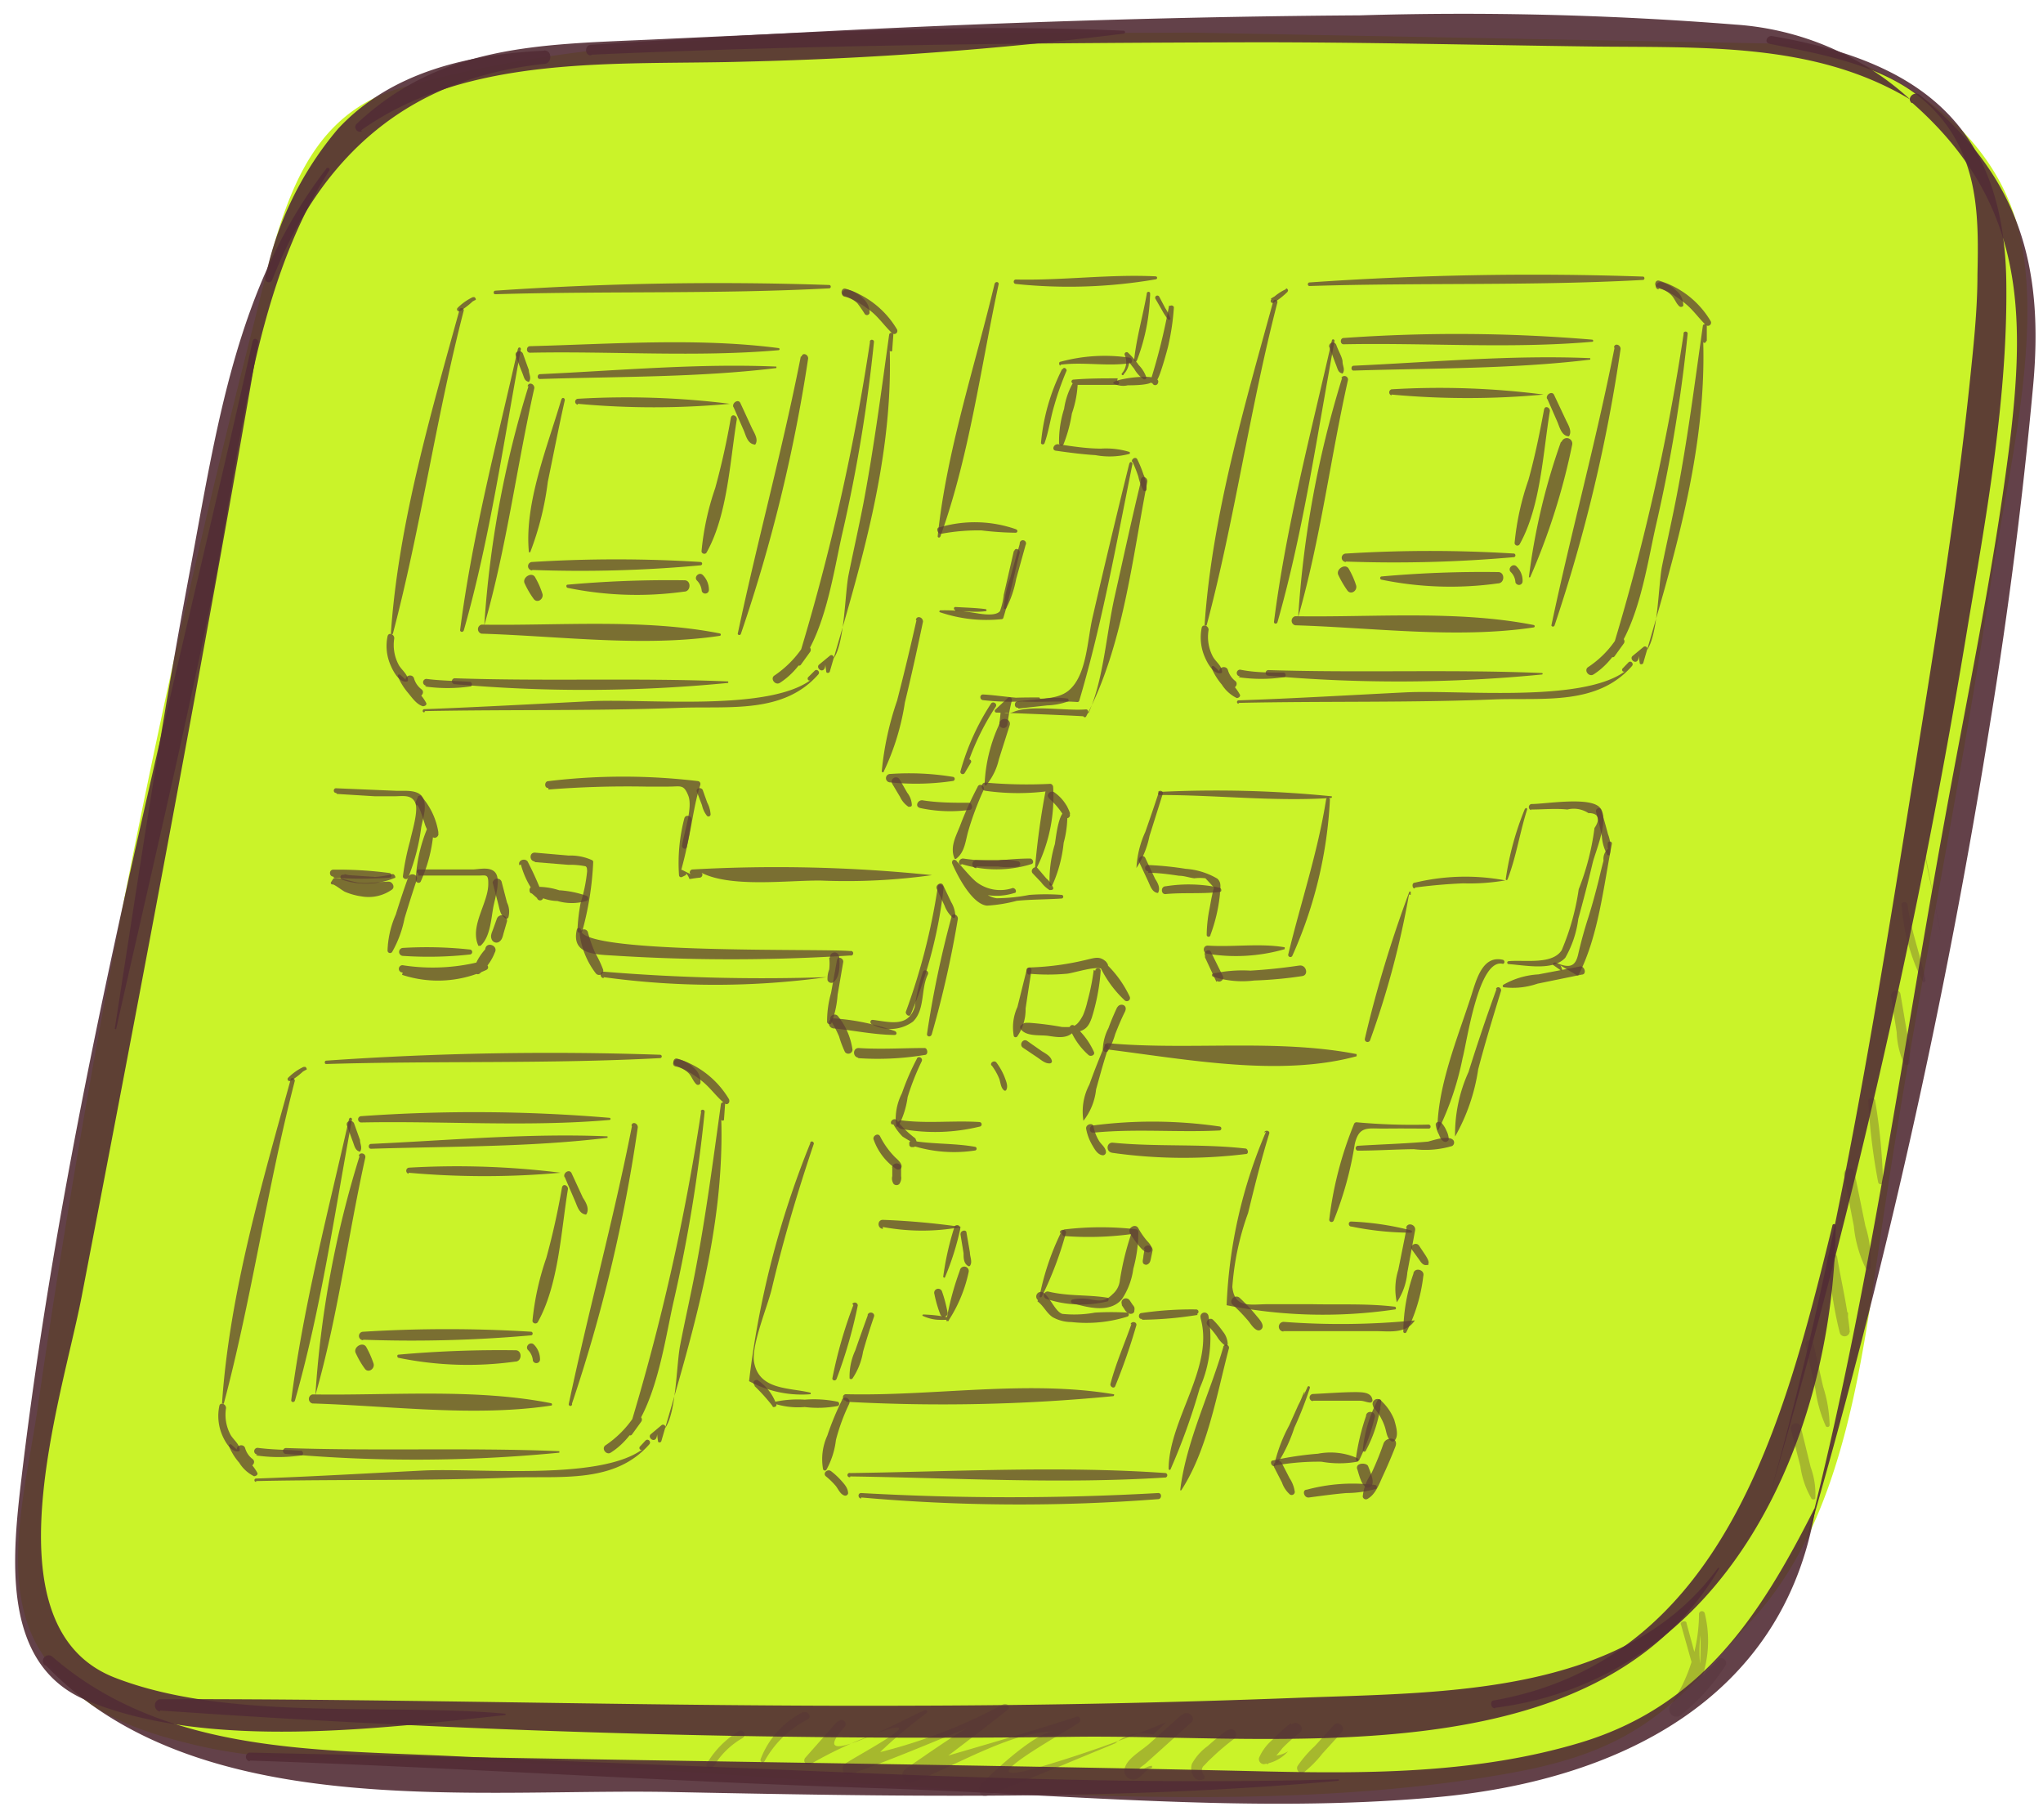 <svg xmlns="http://www.w3.org/2000/svg" width="110" height="98" fill="none"><path fill="#CAF329" d="M97.198 2.378c5.48 1.495 10.372 4.858 11.583 10.406 1.212 5.549-.804 13.317-1.641 18.933-1.722 11.437-3.941 21.889-5.662 33.325-1.133 7.406-1.936 16.238-6.885 21.877-4.53 5.152-6.613 7.36-13.373 8.56-17.868 3.194-40.957-.6-59.097-.724-3.827 0-7.689.102-11.414-.759-3.725-.86-6.828-2.05-8.73-5.446-2.005-3.658-.499-8.821.079-12.954A562.077 562.077 0 0 1 13.72 17.212c1.348-5.435 2.412-10.86 7.79-12.456 12.196-3.578 28.366-2.899 42.622-3"/><path fill="#532D36" d="M95.318 2.367c2.99.6 6.59 1.223 8.81 3.555 2.434 2.56 2.411 5.775 2.343 8.855 0 1.993-.226 3.975-.43 5.957-.725 6.884-1.834 13.746-2.933 20.585-2.106 13.113-4.167 26.146-7.756 38.965a395.003 395.003 0 0 0 10.644-46.857c1.008-5.979 2.117-12.218 2.027-18.31-.136-8.447-4.733-11.833-12.637-13.18-.272 0-.396.362-.113.418l.045.012Z" opacity=".9"/><path fill="#532D36" d="M80.507 91.946c12.456-1.596 18.22-14.505 18.332-25.953a.09.09 0 1 0-.18 0c-2.571 10.463-5.81 23.36-18.22 25.557-.238 0-.181.453.068.419v-.023Z" opacity=".9"/><path fill="#532D36" d="M8.614 92.093c16.351 1.133 32.759 1.631 49.144 1.416 11.086-.159 28.161 2.264 34.808-9.059 0 0 0-.102-.09 0-5.085 6.907-14.913 6.658-22.715 6.964-6.907.264-13.819.404-20.733.419-13.475.057-26.939-.374-40.414-.351a.34.34 0 0 0 0 .668v-.057Z" opacity=".9"/><path fill="#532D36" d="M13.472 94.788c11.221.374 22.432 1.133 33.665 1.484 9.964.306 20.28 1.393 30.222.487 9.523-.86 18.627-5.107 20.382-15.502 0 0 0-.08-.068 0-2.921 5.775-6.08 10.61-12.592 12.569-5.424 1.63-11.187 1.676-16.78 1.551-18.288-.43-36.598-.589-54.874-1.019a.237.237 0 0 0 0 .464l.045-.034Z" opacity=".9"/><path fill="#532D36" d="M102.973 5.549c6.012 5.299 6.125 11.232 5.197 18.615-.861 6.726-2.265 13.373-3.476 20.043-2.401 13.169-4.213 26.553-7.632 39.507a361.971 361.971 0 0 0 10.123-44.988 259.99 259.99 0 0 0 2.265-17.755c.645-6.658-.714-11.493-6.081-15.853-.306-.249-.736.17-.442.43h.046Z" opacity=".9"/><path fill="#532D36" d="M31.861 2.944c11.935-.532 23.859-.634 35.794-.668 5.967 0 11.946.147 17.913.226 5.968.08 12.094-.272 17.28 2.854a15.458 15.458 0 0 0-9.398-4.031A185.4 185.4 0 0 0 73.225.826c-13.826.09-27.607.691-41.399 1.586-.362 0-.362.588 0 .566l.034-.034ZM29.29 2.73c-4.042.192-8.231 1.131-11.085 4.2a18.117 18.117 0 0 0-3.918 8.017.195.195 0 1 0 .374.113c2.638-6.67 7.292-10.836 14.63-11.618.441 0 .464-.747 0-.724v.011ZM13.608 18.344C9.078 38.522 3.575 59.108 1.152 79.615.665 83.771.02 89.659 4.719 91.573c6.51 2.672 15.728 1.483 22.466.77a.04.04 0 0 0 0-.08c-6.466-.577-14.902.43-20.994-1.936-7.02-2.718-2.842-15.06-1.79-20.54 3.296-17.11 6.534-34.198 9.501-51.364 0-.181-.238-.25-.283-.08h-.011Z" opacity=".9"/><path fill="#532D36" d="M2.488 89.682c8.074 8.39 22.647 6.624 33.359 6.794 12.037.238 24.277.487 36.235-.6v-.08c-10.553.306-21.118-.135-31.706-.588-5.231-.215-10.462-.397-15.694-.646-7.564-.373-15.762-.09-21.865-5.367a.309.309 0 0 0-.43.442l.101.045ZM19.44 7.02c5.842-4.166 13.882-3.498 20.676-3.702a202.79 202.79 0 0 0 20.382-1.506.08.08 0 0 0 .056-.135.08.08 0 0 0-.056-.024c-8.549-.385-17.11.102-25.647.487-5.855.26-11.154.295-15.65 4.53-.203.192.057.543.295.385l-.057-.034Zm-1.88 2.073c-4.87 6.352-5.9 14.007-7.338 21.662C8.682 38.93 7.46 47.162 6.18 55.383c0 0 .068.068.079 0 1.71-7.643 3.533-15.275 5.095-22.953 1.563-7.677 2.107-16.611 6.376-23.247.079-.113-.102-.203-.17-.102v.012Z" opacity=".9"/><g fill="#532D36" opacity=".9"><path d="M24.739 16.69c-1.563 5.663-3.295 11.562-3.692 17.405 0 .068.09.08.113 0 1.506-5.718 2.322-11.63 3.805-17.359a.118.118 0 0 0-.226-.068v.023Z" opacity=".74"/><path d="M25.452 16c-.302.145-.578.34-.815.578a.11.11 0 0 0 .136.17c.27-.168.521-.365.747-.59v-.067c-.292.123-.57.279-.826.464l.135.181a2.65 2.65 0 0 1 .748-.577c.102 0 0-.204-.09-.159h-.035Zm1.223-.159c5.979-.18 11.992 0 17.97-.317.114 0 .114-.18 0-.18a176.173 176.173 0 0 0-17.97.305c-.125 0-.125.204 0 .192Zm18.82.137c.252.05.484.172.668.35.146.19.282.386.407.59a.147.147 0 0 0 .25-.068 1.031 1.031 0 0 0-.374-.804 1.62 1.62 0 0 0-.85-.464c-.26 0-.362.35-.101.396Zm1.347 2.434a119.002 119.002 0 0 1-3.93 17.29c0 .125.137.182.205.091l.498-.69c.158-.216-.204-.499-.374-.295a5.594 5.594 0 0 1-1.562 1.574c-.215.17.067.532.305.385 2.333-1.472 2.809-5.662 3.397-8.175A82.787 82.787 0 0 0 47.057 18.4c0-.125-.204-.159-.226 0l.011.01ZM20.866 34.265a2.559 2.559 0 0 0 .17 1.562c.136.317.442.906.85.872a.08.08 0 0 0 .079-.079c0-.317-.352-.555-.499-.827a2.265 2.265 0 0 1-.238-1.426c0-.238-.317-.34-.362-.102Zm3.624 2.571a79.65 79.65 0 0 0 14.72-.068v-.08c-4.892-.203-9.806 0-14.72-.17a.159.159 0 0 0 0 .318Z" opacity=".74"/><path d="M21.851 36.677c.093.309.279.582.532.781l.102-.374c-.396.09-.94-.226-.905-.668h-.159c.138.325.326.627.555.895.226.272.453.611.792.713.102 0 .227-.068.182-.17a2.265 2.265 0 0 0-.623-.747 8.23 8.23 0 0 0-.77-.77.08.08 0 1 0-.113.113c.158.193.271.408.441.6a2.4 2.4 0 0 0 .544.42c.215.135.475-.182.272-.352a1.133 1.133 0 0 1-.408-.589c-.08-.283-.532-.158-.442.125v.023Zm1.031.283a8.76 8.76 0 0 0 2.434 0c.147 0 .102-.238 0-.25-.781-.056-1.574-.056-2.355-.158a.181.181 0 1 0 0 .362l-.08.045Zm0 1.325c4.62-.091 9.25 0 13.882-.182 2.616-.079 5.447.306 7.292-1.789.125-.136-.067-.328-.192-.203l-.351.35c-.068.08 0 .227.125.159-2.333 1.699-8.855.985-11.81 1.132-2.956.148-5.99.317-8.98.43-.113 0-.125.182 0 .17l.034-.067ZM45.438 15.91a5.8 5.8 0 0 1 1.529.905c.396.34.69.77 1.075 1.133a.17.17 0 0 0 .26-.204 4.915 4.915 0 0 0-2.762-2.197c-.227-.08-.328.283-.102.374v-.012Z" opacity=".74"/><path d="m48.042 18.808.057-.781c0-.125-.204-.159-.226 0-.42 3.035-.816 6.058-1.382 9.059-.249 1.29-.543 2.582-.804 3.872-.204 1.042-.204 3.703-.826 4.53.09-.125-.057-.295-.182-.181l-.577.475c-.17.147.102.43.26.26.159-.17 0-.736.125.114 0 .102.17.09.192 0 1.642-5.662 3.397-11.324 3.227-17.302a.068.068 0 0 0 .136 0v-.046Zm-19.499.182c4.44-.091 8.957.249 13.373-.136a.057.057 0 0 0 0-.114c-4.37-.566-8.968-.215-13.373-.102-.226 0-.226.363 0 .351Zm14.574.204c-.985 5.016-2.344 9.942-3.397 14.935a.09.09 0 0 0 .17 0 84.724 84.724 0 0 0 3.623-14.833c0-.227-.306-.329-.351-.102h-.045Zm-15.23-.42c-1.133 5.028-2.457 10.044-3.114 15.15 0 .114.17.137.204 0 1.404-4.948 2.128-10.077 3.068-15.127 0-.102-.136-.136-.158 0v-.023Zm-1.959 15.343c4.167.125 8.707.736 12.84.114a.068.068 0 0 0 .03-.1.067.067 0 0 0-.03-.025c-4.099-.815-8.673-.408-12.84-.476a.25.25 0 0 0 0 .487Zm4.292-12.602c-.725 2.49-1.994 5.56-1.744 8.198 0 0 .056.068.079 0 .465-1.214.78-2.48.94-3.77.305-1.473.588-2.945.917-4.406 0-.124-.159-.17-.193 0v-.022Zm-1.563 9.171c3.021.11 6.047.028 9.058-.249a.09.09 0 1 0 0-.18 72.898 72.898 0 0 0-9.058 0 .226.226 0 1 0 0 .452v-.023Zm2.457-8.945c2.723.25 5.463.25 8.187 0a44.873 44.873 0 0 0-8.187-.271.159.159 0 0 0 0 .317v-.046Zm8.243.713a39.739 39.739 0 0 1-.849 3.828 14.506 14.506 0 0 0-.736 3.397c0 .136.204.192.272.068 1.132-2.016 1.257-4.926 1.63-7.18 0-.203-.271-.294-.317-.09v-.023Zm.136-.544.555 1.269c.113.272.204.69.544.747a.068.068 0 0 0 .079 0c.181-.283-.068-.622-.193-.894l-.611-1.325c-.113-.26-.487 0-.374.226v-.022Zm-1.959 9.354c.145.15.234.346.25.555a.193.193 0 0 0 .215.136.193.193 0 0 0 .17-.193 1.132 1.132 0 0 0-.329-.804c-.193-.192-.51.113-.306.306Zm-.702-.022a60.786 60.786 0 0 0-6.273.237c-.09 0-.08.148 0 .17a18.49 18.49 0 0 0 6.273.204c.385 0 .396-.634 0-.611Zm-8.572.192a4.7 4.7 0 0 0 .487.827c.193.226.521 0 .465-.272a4.346 4.346 0 0 0-.386-.883c-.17-.374-.758 0-.566.328Z" opacity=".74"/><path d="M27.762 19.125c.113.317.227.623.351.929.125.306.113.441.363.51.158-.216 0-.42 0-.635l-.318-.883c-.09-.238-.475-.136-.385.102l-.01-.023Zm1.314 1.28c4.223-.136 8.538-.079 12.727-.589v-.079c-4.223-.181-8.504.215-12.727.408-.159 0-.17.272 0 .26Zm-.623.396a55.481 55.481 0 0 0-2.378 12.863c1.2-4.178 1.744-8.538 2.695-12.773 0-.237-.306-.34-.363-.101l.046.011Zm40.097-4.563c-1.552 5.662-3.296 11.573-3.692 17.416 0 0 .09.068.113 0 1.506-5.662 2.321-11.63 3.805-17.36a.118.118 0 0 0-.227-.067v.011Z" opacity=".74"/><path d="M69.263 15.559a2.68 2.68 0 0 0-.816.566c-.079.09 0 .237.136.17a4.18 4.18 0 0 0 .748-.59v-.067a4.536 4.536 0 0 0-.906.441l.136.181a2.65 2.65 0 0 1 .747-.577c.102 0 0-.204-.09-.147l.045.023Zm1.223-.159c5.978-.192 11.991 0 17.97-.328.113 0 .113-.181 0-.181-5.992-.206-11.99-.1-17.97.317a.101.101 0 0 0-.05.155c.012.017.03.03.05.037Zm18.819.125c.252.049.485.17.668.35.181.17.25.42.42.59a.148.148 0 0 0 .237 0 1.008 1.008 0 0 0-.374-.816 1.63 1.63 0 0 0-.838-.464c-.271 0-.373.351-.113.396v-.056Zm1.348 2.435a119.016 119.016 0 0 1-3.93 17.29c0 .124.136.181.204.09l.498-.69c.159-.215-.192-.498-.373-.295a5.31 5.31 0 0 1-1.563 1.574c-.215.182.068.533.306.385 2.332-1.472 2.808-5.661 3.397-8.164a83.299 83.299 0 0 0 1.676-10.19c0-.126-.204-.16-.227 0h.012ZM64.7 33.812a2.638 2.638 0 0 0 .169 1.563c.136.317.442.906.85.872 0 0 .09 0 .079-.08 0-.317-.351-.543-.499-.826a2.265 2.265 0 0 1-.226-1.427c0-.238-.328-.34-.374-.102Zm3.6 2.57a79.65 79.65 0 0 0 14.72-.067.04.04 0 0 0 0-.08c-4.891-.204-9.794 0-14.72-.158-.204 0-.204.294 0 .305Z" opacity=".74"/><path d="M65.662 36.224c.092.309.278.582.532.781l.102-.374a.725.725 0 0 1-.895-.668h-.17c.139.325.326.627.555.895.196.311.474.562.804.725.09 0 .215-.08.17-.182a2.572 2.572 0 0 0-.611-.747c-.26-.26-.499-.532-.77-.77-.091-.068-.193 0-.125.113a5.4 5.4 0 0 0 .453.6c.157.168.336.313.532.43.215.125.476-.192.272-.362a1.133 1.133 0 0 1-.396-.588c-.09-.283-.544-.159-.453.124v.023Zm1.03.237a8.373 8.373 0 0 0 2.435 0c.147 0 .102-.237 0-.249-.782 0-1.574 0-2.356-.158a.181.181 0 0 0 0 .362l-.079.045Zm0 1.382c4.62-.102 9.251 0 13.883-.192 2.615-.08 5.446.317 7.292-1.79.125-.135-.068-.328-.193-.192l-.305.317c-.08.08 0 .227.124.159-2.332 1.71-8.866.985-11.821 1.132-2.956.147-5.99.328-8.98.43a.09.09 0 1 0 0 .181v-.045Zm22.557-22.386a5.388 5.388 0 0 1 1.528.917c.396.328.69.759 1.076 1.132a.17.17 0 0 0 .26-.204 4.858 4.858 0 0 0-2.763-2.185c-.226-.09-.328.272-.101.362v-.022Z" opacity=".74"/><path d="M91.898 18.344v-.781c0-.125-.204-.159-.215 0-.43 3.034-.815 6.069-1.393 9.058-.249 1.303-.543 2.582-.804 3.873-.204 1.042-.204 3.703-.826 4.53a.128.128 0 1 0-.182-.182l-.577.476c-.17.147.102.43.26.26.159-.17 0-.736.125.113 0 .102.17.091.192 0 1.642-5.661 3.398-11.323 3.228-17.302 0 .102.135.09.147 0l.045-.045Zm-19.544.192c4.439-.09 8.957.25 13.373-.135.08 0 .068-.102 0-.114a86.414 86.414 0 0 0-13.373-.09c-.215 0-.215.35 0 .34Zm14.573.204c-.985 5.017-2.344 9.943-3.397 14.936a.092.092 0 0 0 .085.06.091.091 0 0 0 .085-.06 84.845 84.845 0 0 0 3.556-14.89c0-.227-.306-.329-.352-.102l.023.056Zm-15.219-.396c-1.132 5.016-2.468 10.032-3.114 15.14 0 .113.159.135.193 0 1.404-4.938 2.129-10.078 3.069-15.129 0-.09-.136-.136-.148 0v-.011Zm-1.97 15.321c4.167.124 8.708.736 12.852.113a.068.068 0 0 0 .03-.1.068.068 0 0 0-.03-.025c-4.11-.815-8.685-.407-12.852-.475a.25.25 0 0 0 0 .487Zm2.729-3.431c3.022.108 6.047.029 9.059-.238a.102.102 0 0 0 0-.192 72.937 72.937 0 0 0-9.059 0 .226.226 0 0 0 0 .452v-.022Zm2.457-8.991c2.724.25 5.464.25 8.187 0a43.885 43.885 0 0 0-8.187-.283.17.17 0 0 0 0 .328v-.045Zm8.221.758c-.238 1.291-.498 2.57-.85 3.839a14.422 14.422 0 0 0-.746 3.397.147.147 0 0 0 .201.127.147.147 0 0 0 .07-.059c1.133-2.016 1.257-4.926 1.63-7.18 0-.203-.27-.294-.305-.09v-.034Zm.159-.543.555 1.268c.113.272.215.702.554.759a.101.101 0 0 0 .068 0c.181-.283-.056-.623-.18-.895l-.624-1.325c-.113-.249-.487 0-.373.227v-.034Zm.736 2.344a34.562 34.562 0 0 0-1.722 7.28h.068a35.546 35.546 0 0 0 2.265-7.144.295.295 0 0 0-.566-.159l-.045.023ZM81.345 30.8c.15.147.238.345.249.555a.204.204 0 0 0 .215.136.193.193 0 0 0 .17-.193 1.053 1.053 0 0 0-.329-.804c-.192-.192-.498.114-.305.306Zm-.702 0a60.784 60.784 0 0 0-6.273.238.09.09 0 0 0-.043.136c.01.015.025.027.043.033 2.064.425 4.185.494 6.273.204.396 0 .396-.634 0-.611Zm-8.573.181c.139.29.301.566.488.827.192.227.52 0 .464-.272a4.356 4.356 0 0 0-.385-.883c-.17-.374-.759 0-.566.328Z" opacity=".74"/><path d="M71.573 18.684c.124.306.226.611.35.928.125.317.125.442.363.499.158-.204 0-.42 0-.634 0-.216-.227-.59-.329-.884-.101-.294-.464-.124-.384.113v-.022Zm1.313 1.268c4.224-.136 8.538-.08 12.739-.59v-.078c-4.224-.182-8.515.215-12.739.407-.158 0-.158.272 0 .26Zm-.623.396a55.483 55.483 0 0 0-2.366 12.875c1.2-4.178 1.732-8.527 2.683-12.773a.192.192 0 0 0-.362-.102h.045ZM15.646 58.135c-1.563 5.662-3.295 11.561-3.691 17.415 0 0 .09.068.101 0 1.518-5.718 2.333-11.629 3.817-17.358 0-.148-.193-.216-.227-.068v.01Z" opacity=".74"/><path d="M16.337 57.444a2.94 2.94 0 0 0-.816.577c-.09.08 0 .238.136.17.271-.167.522-.365.748-.589v-.068a4.46 4.46 0 0 0-.816.464l.136.182a2.65 2.65 0 0 1 .748-.578c.102 0 0-.204-.091-.158h-.045Zm1.234-.158c5.99-.182 12.003 0 17.97-.318a.09.09 0 1 0 0-.18c-5.991-.206-11.99-.1-17.97.316-.113 0-.113.193 0 .182Zm18.819.135c.257.047.493.17.68.351.17.17.238.42.408.59a.136.136 0 0 0 .237-.058.996.996 0 0 0-.362-.815 1.62 1.62 0 0 0-.85-.464c-.26 0-.373.35-.112.396Zm1.36 2.435a120.527 120.527 0 0 1-3.93 17.29c0 .125.136.182.204.091l.498-.69c.159-.216-.204-.499-.373-.295a5.594 5.594 0 0 1-1.563 1.574c-.215.181.068.532.294.385 2.344-1.472 2.82-5.662 3.397-8.176a82.732 82.732 0 0 0 1.665-10.19.108.108 0 0 0-.215 0l.022.01ZM11.807 75.71a2.637 2.637 0 0 0 .159 1.562c.136.317.453.906.86.872a.079.079 0 0 0 .08-.08c0-.317-.351-.554-.498-.826a2.265 2.265 0 0 1-.238-1.427c0-.238-.329-.34-.363-.102Zm3.59 2.569a79.66 79.66 0 0 0 14.72-.068v-.08c-4.891-.203-9.806 0-14.72-.17a.158.158 0 1 0 0 .318Z" opacity=".74"/><path d="M12.758 78.12c.093.31.279.583.533.782l.09-.374c-.385.09-.928-.226-.894-.668h-.159c.134.327.322.63.555.895.191.31.466.562.793.724.102 0 .226-.079.18-.18a2.447 2.447 0 0 0-.622-.748 8.23 8.23 0 0 0-.77-.77.08.08 0 1 0-.113.113c.158.192.272.408.441.6.158.168.342.31.544.42.204.135.476-.182.272-.352a1.132 1.132 0 0 1-.408-.589c-.08-.283-.532-.158-.441.125v.023Zm1.02.238a8.437 8.437 0 0 0 2.446 0c.147 0 .09-.237 0-.249-.782-.056-1.575-.056-2.356-.158a.181.181 0 0 0 0 .362l-.09.045Zm.011 1.382c4.62-.102 9.251 0 13.883-.193 2.615-.079 5.446.317 7.292-1.789.113-.136-.068-.328-.204-.204l-.306.329c-.068.079 0 .226.125.158-2.333 1.699-8.855.985-11.81 1.133-2.956.147-5.99.328-8.98.43a.09.09 0 1 0 0 .181v-.045Zm22.556-22.386a5.567 5.567 0 0 1 1.518.906c.407.34.702.77 1.132 1.132.147.136.328 0 .26-.204a4.892 4.892 0 0 0-2.763-2.185c-.237-.09-.328.272-.101.362l-.046-.011Z" opacity=".74"/><path d="m38.984 60.24.056-.78c0-.125-.204-.159-.226 0-.42 3.034-.816 6.069-1.393 9.058-.25 1.302-.544 2.582-.793 3.873-.215 1.042-.203 3.703-.838 4.53a.128.128 0 0 0-.18-.182l-.567.476c-.181.147.102.43.26.26.159-.17 0-.736.125.113 0 .102.159.091.181 0 1.642-5.661 3.397-11.323 3.227-17.302a.08.08 0 0 0 .119.036.079.079 0 0 0 .029-.036v-.045Zm-19.534.193c4.428-.09 8.957.25 13.374-.136a.057.057 0 0 0 0-.113 86.414 86.414 0 0 0-13.373-.09.17.17 0 1 0 0 .34Zm14.574.204c-.985 5.017-2.344 9.942-3.397 14.936a.09.09 0 0 0 .01.083.09.09 0 0 0 .075.04.09.09 0 0 0 .074-.04.09.09 0 0 0 .01-.083 83.694 83.694 0 0 0 3.545-14.879c0-.227-.294-.328-.34-.102l.023.045Zm-15.23-.397c-1.132 5.029-2.457 10.045-3.114 15.152 0 .113.17.136.204 0 1.404-4.937 2.129-10.078 3.069-15.128 0-.091-.136-.136-.16 0v-.023Zm-1.97 15.322c4.178.124 8.719.736 12.852.113.068 0 .056-.113 0-.125-4.1-.815-8.674-.407-12.852-.475a.25.25 0 0 0 0 .487Zm2.729-3.432a73.04 73.04 0 0 0 9.058-.237.101.101 0 0 0 .069-.096.101.101 0 0 0-.069-.096 73.053 73.053 0 0 0-9.058 0 .226.226 0 1 0 0 .453v-.023Zm2.445-8.99c2.724.243 5.464.243 8.187 0a44.91 44.91 0 0 0-8.187-.272.17.17 0 0 0 0 .328v-.056Zm8.267.758a39.737 39.737 0 0 1-.85 3.828 14.651 14.651 0 0 0-.747 3.397.158.158 0 0 0 .21.122c.03-.01.055-.03.073-.054 1.132-2.016 1.257-4.926 1.63-7.18 0-.203-.271-.294-.316-.09v-.023Zm.135-.543.544 1.268c.125.272.215.69.555.759a.068.068 0 0 0 .068 0c.18-.283 0-.623-.181-.895l-.612-1.325c-.124-.249-.487 0-.373.227v-.034Zm-1.958 9.342c.145.15.233.346.249.554a.192.192 0 0 0 .215.136.193.193 0 0 0 .17-.192 1.132 1.132 0 0 0-.329-.804c-.204-.193-.51.113-.305.306Zm-.702 0a61.148 61.148 0 0 0-6.285.237c-.09 0-.08.148 0 .17 2.068.425 4.193.494 6.285.204.385 0 .385-.634 0-.611Zm-8.572.181c.133.291.296.569.486.826.182.227.521 0 .465-.271a5.088 5.088 0 0 0-.385-.884c-.181-.373-.77 0-.566.329Z" opacity=".74"/><path d="m18.67 60.57.34.928c.078.215.124.453.373.51.147-.205 0-.42 0-.635l-.317-.883c-.09-.238-.476-.136-.385.102l-.012-.023Zm1.313 1.279c4.223-.136 8.526-.08 12.728-.59v-.078c-4.224-.182-8.505.215-12.728.407-.17 0-.17.272 0 .26Zm-.623.396a54.928 54.928 0 0 0-2.378 12.864c1.2-4.179 1.744-8.527 2.684-12.773.056-.238-.295-.34-.351-.102l.045.011Zm-1.381-14.992c.995.073 1.994.073 2.989 0 .125 0 .181-.215 0-.25a20.834 20.834 0 0 0-3.023-.18c-.238 0-.238.362 0 .373l.034.057Zm.169-4.507 2.039.125h1.019c.487 0 .906-.102 1.132.305.227.408-.147 1.563-.26 2.107-.174.624-.303 1.26-.385 1.902 0 .136.226.204.283.068.347-.865.583-1.77.702-2.695.08-.453.34-1.132.09-1.608-.249-.476-1.041-.351-1.449-.374l-3.227-.136c-.159 0-.159.25 0 .25l.056.056Z" opacity=".74"/><path d="m20.447 47.23-1.982-.136c-.17 0-.192.238 0 .283.904.296 1.884.26 2.764-.102.135 0 0-.237-.091-.215a5.152 5.152 0 0 1-2.593 0v.283l1.981.147c.182 0 .182-.283 0-.294l-.079.034Zm1.97-3.872c.114-.159.42.905.453.996.08.26.219.496.408.69.159.193.453-.101.272-.26l-.215-.294c-.057-.136-.238-.08-.284 0a8.266 8.266 0 0 0-.667 2.887c0 .148.203.215.271.08a8.13 8.13 0 0 0 .702-2.922l-.192.147.068.148h.373a3.839 3.839 0 0 0-.928-1.97c0-.069-.147 0-.159 0l-.147.35.045.148Z" opacity=".74"/><path d="M17.91 47.615c.103 0 .533.34.657.396a3.5 3.5 0 0 0 .895.25 2.174 2.174 0 0 0 1.653-.374c.17-.147 0-.408-.17-.419-.486 0-.985.102-1.483.068-.498-.034-.928-.25-1.415-.272a.158.158 0 0 0-.125.08l-.102.158a.08.08 0 0 0 .09.113Zm4.088-.43c-.249.68-.475 1.37-.69 2.061a5.188 5.188 0 0 0-.442 1.936.136.136 0 0 0 .25.068 6.01 6.01 0 0 0 .667-1.811 71.9 71.9 0 0 1 .657-2.073c.102-.294-.374-.419-.476-.124l.035-.057Zm-.294 4.28c1.208.081 2.42.055 3.624-.079a.137.137 0 0 0 .097-.13.136.136 0 0 0-.097-.13 21.53 21.53 0 0 0-3.624-.091.215.215 0 0 0 0 .43Zm.816-4.325h3.226c.42 0 .555-.102.544.453 0 1.041-1.02 2.264-.532 3.329h.113c.51-.453.566-1.382.68-2.027.079-.465.407-1.438.158-1.857-.25-.42-.928-.227-1.268-.227h-2.922a.113.113 0 0 0 0 .215v.114Z" opacity=".74"/><path d="m26.528 47.525.294 1.132c.08.294.102.577.351.759a.136.136 0 0 0 .193 0c.082-.275.058-.57-.068-.827l-.295-1.132a.249.249 0 0 0-.475.136v-.069Z" opacity=".74"/><path d="m26.754 49.46-.204.567c-.079.215-.17.374-.056.589a.272.272 0 0 0 .362.102c.193-.114.215-.329.272-.521l.17-.589a.283.283 0 0 0-.544-.147Zm-2.287 2.741a6.409 6.409 0 0 1-2.706-.09l-.114.373a6.17 6.17 0 0 0 4.53-.26c.317-.158-.181-.589-.283-.215l.645-.532-.34-.442a2.93 2.93 0 0 0-.69 1.133c0 .17.147.362.317.249.364-.302.644-.692.815-1.133.204-.362-.419-.611-.51-.215a8.732 8.732 0 0 1-.271.929.08.08 0 0 0 0 .068h.056l.09-.329a10.508 10.508 0 0 1-4.28.238.195.195 0 1 0-.113.374 7.62 7.62 0 0 0 2.82.068c.215 0 .226-.385 0-.351l.034.135Zm4.326-5.786 1.823.147c.307-.009.615.018.917.08.08.067.068.112.08.26a8.45 8.45 0 0 1-.352 1.72 9.67 9.67 0 0 0-.17 1.507.136.136 0 0 0 .212.07.135.135 0 0 0 .049-.07 16.69 16.69 0 0 0 .588-3.725.114.114 0 0 0-.056-.091 2.797 2.797 0 0 0-1.268-.25l-1.823-.158c-.306 0-.295.453 0 .476v.034Zm.736-3.907a54.14 54.14 0 0 1 5.242-.158h1.235c.656 0 .803-.136 1.053.487.249.623-.204 1.913-.34 2.695 0 .158.215.238.26.068.272-1.133.385-2.265.725-3.34a.157.157 0 0 0-.054-.177.157.157 0 0 0-.06-.027 33.692 33.692 0 0 0-8.061 0c-.227 0-.238.384 0 .373v.08Z" opacity=".74"/><path d="M36.855 44.026a9.524 9.524 0 0 0-.295 3.102.113.113 0 0 0 .107.1.114.114 0 0 0 .052-.01l.181-.09a.09.09 0 0 0 0-.159c.42.453-.09.374.77.284.136 0 .215-.204.08-.272 1.619.838 4.744.396 6.51.43a33.31 33.31 0 0 0 5.922-.294 81.596 81.596 0 0 0-12.886-.306c-.147 0-.226.204-.079.272l-.498-.25a.148.148 0 0 0-.113.261c.28-.957.488-1.933.622-2.921.068-.25-.328-.363-.385-.102l.012-.045Zm13.633 3.759a34.286 34.286 0 0 1-1.72 6.703c0 .159.203.283.27.125a24.834 24.834 0 0 0 1.767-6.794c0-.204-.283-.295-.317-.08v.046Z" opacity=".74"/><path d="M49.696 52.315a10.687 10.687 0 0 0-.442 1.89c-.34 1.133-1.359.816-2.265.703-.17 0-.158.215 0 .26a2.06 2.06 0 0 0 2.174-.17c.657-.656.408-1.743.793-2.525.09-.18-.17-.328-.26-.158Zm-4.632-.623c-.102.589-.203 1.132-.317 1.766a5.595 5.595 0 0 0-.215 1.563c0 .102.181.181.238.057.183-.488.293-.999.328-1.518l.306-1.778c0-.215-.294-.305-.34-.09Z" opacity=".74"/><path d="M44.928 55.372c1.076.113 2.152.34 3.239.35.136 0 .136-.17 0-.215a12.46 12.46 0 0 0-3.273-.679c-.35 0-.362.51 0 .544h.034ZM31.057 50.05c-.294 1.29.895 1.336 1.914 1.393 4.265.272 8.542.272 12.807 0a.124.124 0 0 0 .161-.119.125.125 0 0 0-.104-.123.124.124 0 0 0-.057.004c-1.438-.147-14.54.181-14.494-1.132a.113.113 0 0 0-.227 0v-.023Z" opacity=".74"/><path d="M44.645 51.556c.028.214.028.43 0 .645-.07.18-.1.373-.09.566a.215.215 0 0 0 .306.125c.362-.26.362-.929.328-1.336-.034-.408-.521-.329-.498 0h-.046Zm-13.429-1.234a4.37 4.37 0 0 0 .872 2.094.226.226 0 0 0 .385-.215 6.05 6.05 0 0 0-.43-.906 7.33 7.33 0 0 1-.397-1.132.227.227 0 0 0-.43.113v.046Z" opacity=".74"/><path d="M32.495 52.609a44.1 44.1 0 0 0 12.026 0 103.79 103.79 0 0 1-12.014-.294c-.227 0-.227.328 0 .35l-.012-.056Zm5.028-9.976.272.713c.044.206.133.399.26.566a.113.113 0 0 0 .132.039.113.113 0 0 0 .072-.118 1.575 1.575 0 0 0-.181-.623l-.238-.668c-.08-.192-.396-.113-.317.09Zm-9.478 3.907c.18.683.517 1.315.985 1.845l.125-.294-.272-.204L28.6 48c.404.32.9.498 1.415.51a2.785 2.785 0 0 0 1.552 0c.102 0 .17-.227 0-.283a5.311 5.311 0 0 0-1.46-.295 3.658 3.658 0 0 0-1.473-.17c-.181 0-.147.352 0 .34l.283.25a.17.17 0 1 0 .328-.091 16.993 16.993 0 0 0-.803-1.812c-.102-.294-.59-.159-.476.136l.08-.046Zm16.691 8.413c.17.27.317.555.442.849.083.287.19.567.317.838a.227.227 0 0 0 .355.01.226.226 0 0 0 .052-.123 3.704 3.704 0 0 0-.77-1.8c-.17-.25-.555 0-.396.226Zm1.438 2.015c1.207.085 2.419.028 3.612-.17.215 0 .159-.373 0-.373-1.189 0-2.366.08-3.555 0-.329 0-.329.498 0 .52l-.057.023Zm4.269-9.103.419.905c.092.252.248.474.453.646a.09.09 0 0 0 .112-.038.09.09 0 0 0 .012-.041 1.562 1.562 0 0 0-.226-.77l-.43-.906c-.102-.227-.453 0-.34.204Z" opacity=".74"/><path d="M51.224 49.393a54.831 54.831 0 0 0-1.313 6.285c0 .158.215.17.26 0a55.46 55.46 0 0 0 1.404-6.217c0-.226-.305-.328-.35-.102v.034Zm2.344-34.185c-1.075 4.53-2.604 9.059-3.08 13.667 0 .09.125.09.148 0 1.562-4.337 2.174-9.127 3.136-13.588a.102.102 0 0 0-.204 0v-.08Z" opacity=".74"/><path d="M50.749 28.727a10.754 10.754 0 0 1 2.095-.17 16.73 16.73 0 0 0 1.845.125c.09 0 .148-.136 0-.192a6.704 6.704 0 0 0-4.087-.102c-.238 0-.136.385.09.34h.057Zm4.155.556-.51 1.834a5.83 5.83 0 0 0-.35 1.63.08.08 0 0 0 .136 0 5.739 5.739 0 0 0 .532-1.573l.51-1.835a.17.17 0 1 0-.318-.09v.034Z" opacity=".74"/><path d="m54.587 29.667-.373 1.62-.17.736c-.03.301-.1.598-.204.883-.272.317-1.132.124-1.438.08a9.436 9.436 0 0 0-1.79-.125s-.078.079 0 .102a7.78 7.78 0 0 0 3.307.373.102.102 0 0 0 .102-.068c.351-1.132.589-2.355.883-3.521 0-.193-.249-.272-.294-.08h-.023Z" opacity=".74"/><path d="M51.44 32.906c.543 0 1.132.068 1.619 0 .079 0 .079-.102 0-.113-.532-.068-1.076-.08-1.62-.113-.102 0-.102.158 0 .17v.056Zm-2.095.487a141.35 141.35 0 0 1-1.042 4.325 16.446 16.446 0 0 0-.827 3.805.057.057 0 1 0 .114 0c.555-1.173.937-2.42 1.132-3.703.35-1.438.668-2.887.974-4.348 0-.25-.329-.351-.385-.102l.034.023Zm-1.415 8.73c1.13.116 2.272.09 3.396-.079a.114.114 0 0 0 .057-.174.114.114 0 0 0-.057-.041 14.641 14.641 0 0 0-3.397-.159.226.226 0 1 0 0 .453Zm4.155-1.212-.363.59.227.101c.38-1.26.94-2.457 1.665-3.555.102-.17-.159-.317-.26-.159a13.067 13.067 0 0 0-1.643 3.646.125.125 0 0 0 .227.09l.35-.588a.125.125 0 0 0-.203-.125Zm2.752-2.762 1.54-.17a3.737 3.737 0 0 0 1.132-.215c.068 0 0-.136 0-.147a3.92 3.92 0 0 0-1.257 0l-1.438.136c-.227 0-.227.373 0 .35l.023.046Z" opacity=".74"/><path d="M60.804 24.957a518.847 518.847 0 0 0-1.982 8.3c-.283 1.223-.305 3.103-1.28 3.918-.973.815-3.272.283-4.608.215-.204 0-.192.294 0 .306.993.113 1.996.113 2.99 0 .09 0 .102-.147 0-.147-.295 0-2.82 0-1.461.158 1.132.17 2.39 0 3.555.09a.102.102 0 0 0 .091-.067c1.234-4.167 2.004-8.493 2.865-12.75 0-.114-.147-.159-.17 0v-.023Zm-3.952-.691c.713.102 1.416.193 2.129.238.609.114 1.236.09 1.834-.068a.069.069 0 0 0 .023-.051.069.069 0 0 0-.023-.051 4.302 4.302 0 0 0-1.528-.181c-.782 0-1.563-.125-2.333-.238-.238 0-.34.328-.102.351Zm.328-4.382a11.028 11.028 0 0 0-1.132 3.975.103.103 0 0 0 .096.068.102.102 0 0 0 .097-.068c.226-.634.317-1.325.51-1.982.185-.655.412-1.298.679-1.925 0-.113-.148-.204-.204-.09l-.045.022Zm-.079-.249c1.246-.159 2.514.102 3.737-.08.158 0 .136-.26 0-.294a9.06 9.06 0 0 0-3.737.215c-.113 0-.08.216 0 .204v-.045Zm4.824-3.692v-.124h-.181c-.193 1.132-.555 2.366-.68 3.567 0 .079.125.124.159 0 .437-1.148.675-2.362.702-3.59 0-.102-.159-.124-.181 0v.125a.08.08 0 1 0 .158 0l.023.022Zm-7.247-.656c2.517.263 5.058.18 7.553-.249a.08.08 0 0 0 0-.159c-2.492-.124-5.028.227-7.53.17-.159 0-.159.238 0 .238h-.023Zm7.53.793.351.61c.1.19.217.367.351.533 0 0 .125 0 .113-.068-.071-.2-.166-.39-.283-.566l-.328-.623a.117.117 0 0 0-.204.113Z" opacity=".74"/><path d="m63.069 16.963.136-.442-.26-.068a32.844 32.844 0 0 1-.986 4.009.159.159 0 0 0 .08.18v-.078a.159.159 0 0 0 .282.113c.397-.668-2.06-.317-2.355-.113a.057.057 0 0 0-.017.02.057.057 0 0 0 .017.07c.235.117.503.15.759.09.237 0 1.211 0 1.336-.214l.26.147a.17.17 0 0 0-.056-.215c.124.079.6-1.676.634-1.835.158-.685.26-1.381.306-2.083a.135.135 0 0 0-.212-.07.135.135 0 0 0-.049.07l-.102.453a.114.114 0 0 0 .194.08.114.114 0 0 0 .033-.08v-.034Z" opacity=".74"/><path d="M60.498 20.156a1.133 1.133 0 0 0 .25-1.132l-.193.079c.146.264.317.515.51.747.123.226.297.42.509.566a.101.101 0 0 0 .139-.048.103.103 0 0 0 .008-.053 1.733 1.733 0 0 0-.407-.657 4.221 4.221 0 0 0-.59-.68.113.113 0 0 0-.17.125.928.928 0 0 1-.146.996.06.06 0 0 0 .049.1.06.06 0 0 0 .041-.02v-.023Zm-.317.214c-.792 0-1.596 0-2.39.069-.078 0-.146.113-.067.17a.18.18 0 0 0 .294 0l-.17-.125a4.009 4.009 0 0 0-.554 1.528 5.743 5.743 0 0 0-.272 1.846c0 .113.181.193.238.068a7.706 7.706 0 0 0 .453-1.664c.193-.55.3-1.127.317-1.71a.102.102 0 1 0-.204 0l-.068.17h2.39c.146 0 .146-.227 0-.216l.033-.135Zm.781 4.462c.127.269.236.545.329.827.054.247.138.486.249.713a.101.101 0 0 0 .155.05.103.103 0 0 0 .038-.05 1.8 1.8 0 0 0-.17-.838 6.223 6.223 0 0 0-.329-.804c-.09-.18-.362 0-.272.159v-.057Z" opacity=".74"/><path d="M61.427 25.92c-.498 2.049-.94 4.11-1.404 6.17-.465 2.061-.6 4.53-1.427 6.33 0-.09 0-.237-.136-.226-1.03.09-2.933-.25-3.861.125-.929.373-.612-.714-.793.668 0 .249.408.305.442 0 .05-.435.13-.867.237-1.291a.136.136 0 0 0-.215-.125l-.69.646a.09.09 0 0 0 .056.147c.26 0 4.688.181 4.7.204a.08.08 0 0 0 .117.036.08.08 0 0 0 .03-.036c1.993-3.771 2.48-8.504 3.295-12.649 0-.237-.295-.34-.351-.102v.102Z" opacity=".74"/><path d="M53.817 38.964a8.537 8.537 0 0 0-.804 3.261c0 .068.08.114.125 0 .315-.394.536-.855.645-1.347l.578-1.823c.113-.351-.43-.499-.544-.148v.057Zm-5.775 3.239.42.702c.099.215.256.399.452.532.09 0 .181 0 .181-.102a1.133 1.133 0 0 0-.249-.657l-.407-.713a.23.23 0 0 0-.317-.08.229.229 0 0 0-.11.233.23.23 0 0 0 .03.084Zm1.45 1.29a7.71 7.71 0 0 0 2.695.113c.238 0 .158-.373 0-.385-.86 0-1.687 0-2.537-.136-.271 0-.385.363-.113.408h-.045Z" opacity=".74"/><path d="M52.64 42.361a18.45 18.45 0 0 0-.951 2.106c-.216.555-.555 1.133-.295 1.755a.068.068 0 0 0 .102 0c.464-.362.487-.973.645-1.505.22-.744.492-1.47.816-2.175.102-.215-.204-.407-.317-.192v.011Zm-.068 4.292h1.189c.353.051.711.051 1.064 0a.147.147 0 0 0 .077-.23.146.146 0 0 0-.077-.053 3.726 3.726 0 0 0-1.064-.068h-1.19a.22.22 0 0 0 0 .441v-.09Z" opacity=".74"/><path d="M53.059 42.576c1.164.165 2.346.165 3.51 0l-.227-.226a40.158 40.158 0 0 0-.611 4.348s.08.068.102 0c.66-1.338.96-2.825.872-4.314 0-.102-.08-.193-.181-.181a25.3 25.3 0 0 1-3.465-.068c-.272 0-.272.407 0 .441Z" opacity=".74"/><path d="M51.768 46.517a6.33 6.33 0 0 0 3.782 0c.147-.068.056-.284-.08-.295-.567.004-1.135.041-1.698.113-.64.02-1.28-.018-1.914-.113-.226 0-.328.306-.09.351v-.056Zm4.699-3.545c.326.283.605.615.827.986.136.226.441 0 .26-.204-.532-.453-.702 1.393-.759 1.698a6.796 6.796 0 0 0-.283 2.186.09.09 0 0 0 .159 0c.32-.718.522-1.483.6-2.265.18-.656.237-1.339.17-2.015a1.325 1.325 0 0 1-.147.452h.328a2.265 2.265 0 0 0-.827-1.132c-.215-.181-.52.125-.305.294h-.023Z" opacity=".74"/><path d="M54.599 47.785a2.108 2.108 0 0 1-2.05-.317c-.385-.328-.713-.781-1.076-1.132-.113-.113-.249 0-.203.158.271.635 1.064 2.186 1.868 2.265a8.06 8.06 0 0 0 1.608-.26c.815-.08 1.62-.068 2.434-.125a.103.103 0 0 0 .069-.096.102.102 0 0 0-.069-.096 11.522 11.522 0 0 0-1.766 0 9.422 9.422 0 0 1-1.755.18c-.917-.135-1.665-1.37-2.186-2.049l-.18.193c.404.389.783.805 1.132 1.245 0 0 .147.283.26.329a3.193 3.193 0 0 0 1.925 0c.159 0 .09-.283-.068-.25l.057-.045Zm1.007-.759.453.476c.123.168.276.31.453.419.09 0 .227 0 .193-.136a1.483 1.483 0 0 0-.374-.498l-.453-.532c-.158-.182-.441.09-.272.271Zm-.328 5.198c-.17.668-.328 1.325-.498 1.993a2.627 2.627 0 0 0-.193 1.574.114.114 0 0 0 .193 0c.297-.441.452-.963.441-1.495.102-.68.204-1.37.318-2.05a.135.135 0 0 0-.196-.137.136.136 0 0 0-.065.07v.045Zm-.192 4.189.758.51c.204.136.43.351.691.328a.113.113 0 0 0 .102-.135c-.068-.26-.328-.385-.544-.521l-.792-.555c-.227-.147-.453.215-.215.373Z" opacity=".74"/><path d="M55.46 52.428a11.08 11.08 0 0 0 1.936 0c.305 0 1.8-.51 1.97-.215a.135.135 0 0 0 .226 0c.17-.284 0-.465-.294-.51-.113 0-.159.136-.125.215.328.737.802 1.4 1.393 1.948a.17.17 0 0 0 .272-.093.17.17 0 0 0-.011-.111 5.921 5.921 0 0 0-1.427-1.914l-.068.238v.09l.238.103v-.181a.204.204 0 0 0 0-.204c-.329-.317-.578-.238-1.008-.136-1.027.256-2.079.4-3.137.43a.203.203 0 0 0 0 .396l.034-.056Zm4.698 1.789c-.17.362-.328.725-.475 1.132a2.741 2.741 0 0 0-.306 1.133c0 .113.181.226.272.113a3.68 3.68 0 0 0 .396-.917c.159-.408.329-.816.521-1.2.193-.386-.272-.51-.408-.239v-.022Z" opacity=".74"/><path d="M58.89 52.213a12.183 12.183 0 0 1-.34 1.698 4.41 4.41 0 0 1-.237.748c-.363.69-.578.645-1.133.634a16.228 16.228 0 0 0-1.777-.227c-.25 0-.26 0-.442.147a.158.158 0 0 0 0 .193c.283.408 1.03.306 1.46.362.431.057 1.133.227 1.462-.34h-.26c.222.53.563 1.003.995 1.382.114.09.352 0 .284-.17a3.917 3.917 0 0 0-1.042-1.393.148.148 0 0 0-.238 0c-.283.51-1.132.204-1.63.136-.091 0-.929-.18-.487 0 .152.041.307.072.464.09a6.351 6.351 0 0 0 2.015.091c.487-.102.646-.328.804-.78.254-.818.414-1.661.476-2.515 0-.17-.272-.203-.295 0l-.079-.056Zm-9.523 4.789a13.516 13.516 0 0 0-.804 1.857 3.08 3.08 0 0 0-.317 1.755c0 .068.09.068.136 0a4.68 4.68 0 0 0 .487-1.55c.203-.661.456-1.305.759-1.926.079-.17-.17-.317-.26-.147v.011Z" opacity=".74"/><path d="M48.495 60.773c1.404.263 2.848.224 4.235-.114a.124.124 0 1 0 0-.249c-1.404-.09-2.785.091-4.2-.09-.284 0-.284.419 0 .453h-.035Zm4.892-3.42c.172.226.313.474.419.736.068.204.08.476.25.612a.08.08 0 0 0 .112 0c.136-.204 0-.498-.079-.713a3.394 3.394 0 0 0-.43-.77c-.113-.17-.385 0-.272.158v-.023Z" opacity=".74"/><path d="M48.11 60.547c.133.236.297.453.487.645 0 0 .748.487.691.317l-.17.17a7.428 7.428 0 0 0 3.397.26.101.101 0 0 0 .069-.096.102.102 0 0 0-.069-.096c-1.132-.204-2.264-.136-3.397-.328a.137.137 0 0 0-.127.04.135.135 0 0 0-.031.13v.067a.158.158 0 0 0 .102.102h.079a.193.193 0 0 0 .17-.068.305.305 0 0 0 0-.328c0-.08-.125-.136-.181-.193a4.694 4.694 0 0 1-.816-.826c-.124-.204-.441 0-.317.181l.113.023Zm-.577 5.513c1.4.261 2.835.261 4.235 0a40.559 40.559 0 0 0-4.235-.384c-.306 0-.306.453 0 .487v-.102Z" opacity=".74"/><path d="M51.371 66.118c-.273.86-.47 1.743-.588 2.638 0 0 .079.08.102 0 .35-.833.624-1.697.815-2.581a.17.17 0 0 0-.329-.091v.034Zm-7.745-4.564a49.698 49.698 0 0 0-3.295 12.807 5.934 5.934 0 0 0 3.318.702v-.079c-1.132-.283-2.774-.124-3.046-1.642-.159-.917.725-3 .951-3.952.623-2.638 1.393-5.231 2.265-7.813 0-.124-.147-.17-.193-.057v.034Zm2.322 8.708a24.436 24.436 0 0 0-1.133 3.952c0 .113.181.17.238 0 .481-1.278.86-2.592 1.132-3.93a.16.16 0 0 0-.117-.15.158.158 0 0 0-.177.071l.057.057Zm5.763-3.827.17 1.042c0 .249 0 .532.238.68a.079.079 0 0 0 .102 0c.158-.205 0-.488 0-.737l-.181-1.042c0-.215-.363-.124-.318.091l-.01-.034Zm-.056 2.038c-.312.86-.547 1.747-.703 2.65h.125v-.193a8.07 8.07 0 0 0-1.381-.159s-.068.068 0 .08c.242.113.503.182.77.204.173.01.347.01.52 0 0 .067.08.101.114 0a7.7 7.7 0 0 0 1.053-2.56.24.24 0 0 0-.465-.124l-.033.102Z" opacity=".74"/><path d="M50.307 69.65c.074.387.184.767.328 1.133a.203.203 0 0 0 .386-.102 7.41 7.41 0 0 0-.295-1.132.217.217 0 1 0-.419.113v-.012Zm-3.589 1.179c-.227.622-.453 1.256-.669 1.88a3.328 3.328 0 0 0-.305 1.505.102.102 0 0 0 .158 0c.29-.433.484-.923.566-1.438a36.41 36.41 0 0 1 .59-1.89c.067-.216-.261-.307-.34-.103v.046Zm-6.081 3.804c.364.35.701.73 1.008 1.132l.124-.17c.507.15 1.037.204 1.563.159a5.844 5.844 0 0 0 1.778-.057.124.124 0 0 0 0-.226 6.216 6.216 0 0 0-1.778-.114 5.968 5.968 0 0 0-1.744.147v.182c0 .124.25.068.215-.068a2.627 2.627 0 0 0-.962-1.28c-.148-.136-.374.08-.227.215l.023.08Zm6.409-13.26c.23.641.658 1.193 1.223 1.574a.227.227 0 0 0 .192 0c.25-.192-.124-.51-.26-.634a4.428 4.428 0 0 1-.815-1.132c-.114-.227-.442 0-.34.192Z" opacity=".74"/><path d="M48.042 62.868v.453a.52.52 0 0 0 .08.43.226.226 0 0 0 .294 0 .566.566 0 0 0 .102-.43v-.453c0-.306-.464-.306-.487 0h.011ZM62.4 42.633c-.237.724-.486 1.45-.736 2.162a5.289 5.289 0 0 0-.475 1.937c.342-.524.58-1.108.702-1.721l.713-2.265c.057-.17-.203-.238-.26-.08l.056-.033Zm-.577 4.359c.555 0 1.132.08 1.665.159.271 0 .543.102.815.136.2-.025.4-.025.6 0l.464.498c-.044.133-.078.27-.102.408-.056.237-.09.464-.136.702a7.662 7.662 0 0 0-.158 1.438.102.102 0 1 0 .204 0 8.723 8.723 0 0 0 .51-2.197c0-.317.113-.589-.136-.827a3.884 3.884 0 0 0-1.71-.532 17.353 17.353 0 0 0-2.016-.204c-.226 0-.226.329 0 .34v.08Z" opacity=".74"/><path d="M62.491 42.803c3.035 0 6.16.362 9.195.158 0 0 .068-.079 0-.09a62.44 62.44 0 0 0-9.206-.238.09.09 0 0 0-.083.01.09.09 0 0 0 0 .15.09.09 0 0 0 .083.01h.011Z" opacity=".74"/><path d="M71.403 43.03c-.453 2.876-1.36 5.537-2.038 8.345a.117.117 0 0 0 .215.09 23.336 23.336 0 0 0 2.026-8.413.102.102 0 0 0-.173-.072.102.102 0 0 0-.03.072v-.023Zm-6.375 8.322a9.478 9.478 0 0 0 4.144-.25v-.101c-1.347-.227-2.786 0-4.144-.09-.284 0-.284.418 0 .44Zm-3.703-4.96.487 1.042c.113.238.204.566.475.634a.078.078 0 0 0 .068 0c.125-.249 0-.51-.158-.747l-.533-1.132c-.113-.227-.441 0-.34.203Zm1.438 1.744c.962-.09 1.959 0 2.91-.113.125 0 .102-.192 0-.226a7.858 7.858 0 0 0-2.91-.08c-.272 0-.272.442 0 .42Zm7.179 3.85a29.36 29.36 0 0 1-2.616.272 7.382 7.382 0 0 0-2.004.158c-.068 0-.102.136 0 .17a5.151 5.151 0 0 0 2.208.204 21.893 21.893 0 0 0 2.582-.238c.374-.056.215-.623-.147-.566h-.023Z" opacity=".74"/><path d="m64.88 51.544.612 1.314.317-.25a4.204 4.204 0 0 1-.725-1.2h-.124l.238.465c0 .068.135 0 .101-.057l-.226-.476c0-.068-.147 0-.125 0 .159.476.34.963.544 1.416.113.226.464 0 .35-.204l-.644-1.302c-.102-.215-.42 0-.318.192v.102Zm-5.39 4.722a37.727 37.727 0 0 0-.837 2.129 3.115 3.115 0 0 0-.318 1.948 3.288 3.288 0 0 0 .68-1.688c.215-.77.419-1.54.668-2.264 0-.136-.181-.238-.238-.102l.045-.023Zm-.554 4.711c2.264-.215 4.472 0 6.726-.113.113 0 .147-.193 0-.215a25.026 25.026 0 0 0-6.794-.057c-.25 0-.25.419 0 .385h.068Z" opacity=".74"/><path d="M59.649 56.504c4.19.521 9.251 1.495 13.396.363v-.114c-4.28-.838-9.06-.192-13.396-.588-.215 0-.204.305 0 .34Zm16.306-8.322V48h-.068a64.862 64.862 0 0 0-2.4 7.926.147.147 0 0 0 .282.08 47.194 47.194 0 0 0 2.095-7.848l.09.023Zm.237-.397a28.036 28.036 0 0 1 2.594-.226c.758.023 1.517-.03 2.264-.159a11.64 11.64 0 0 0-4.88.125c-.17 0-.136.328 0 .305l.022-.045Zm5.911-4.235a15.847 15.847 0 0 0-1.03 3.782c0 .068.08.068.102 0 .464-1.2.657-2.525 1.053-3.76 0-.079-.09-.101-.125 0v-.022Zm.329.034c.645 0 1.325-.068 1.959 0a1.439 1.439 0 0 1 1.132.192c.555 0 .657.317.328.804a13.71 13.71 0 0 1-.849 3.296 13.183 13.183 0 0 1-.917 3.283c-.51.793-1.993.51-2.853.59a.08.08 0 0 0-.08.078.08.08 0 0 0 .08.08c.94.068 2.389.373 3.046-.34a5.658 5.658 0 0 0 .701-2.095c.272-.996.533-1.993.77-3 .148-.623.952-2.435.374-3.013-.577-.577-2.899-.17-3.68-.17a.17.17 0 0 0 0 .329l-.011-.034Z" opacity=".74"/><path d="M85.93 43.697c.125.442.227.883.318 1.336.025.355.13.7.305 1.008h.114a1.947 1.947 0 0 0-.09-1.132c-.114-.438-.239-.88-.374-1.325a.147.147 0 0 0-.272.08v.033Z" opacity=".74"/><path d="M86.712 45.6a.736.736 0 0 0-.374.736c-.09.34-.17.668-.249 1.007-.17.68-.35 1.348-.555 2.005a23.99 23.99 0 0 0-.555 2.004c-.147.68-.452.815-1.234.464-.102 0-.192.102-.09.159l.385.271s.09 0 .068-.056c-.023-.057-.068-.227-.136-.25-.068-.022.94.567.906.556a.09.09 0 0 0 .113 0c1.076-2.095 1.347-4.779 1.8-7.078a.114.114 0 0 0-.113-.113.113.113 0 0 0-.113.113v.227a.09.09 0 0 0 .085.059.09.09 0 0 0 .085-.06l-.023-.044Z" opacity=".74"/><path d="m85.093 52.031-2.265.43a4.27 4.27 0 0 0-1.88.556.078.078 0 0 0-.038.067.08.08 0 0 0 .038.068 4.067 4.067 0 0 0 1.835-.192l2.378-.487c.294 0 .17-.498-.125-.442h.057Zm-4.111-.339c-1.132-.317-1.472.985-1.755 1.88-.725 2.264-1.823 4.868-1.834 7.258h.056a15.918 15.918 0 0 0 1.303-3.873c.237-.872.86-5.413 2.174-5.061a.114.114 0 0 0 .056-.174.114.114 0 0 0-.056-.042l.056.012Zm-.407 1.562a103.295 103.295 0 0 0-1.506 4.461 8.12 8.12 0 0 0-.725 3.477 10.43 10.43 0 0 0 1.246-3.624c.373-1.427.803-2.83 1.234-4.235 0-.181-.215-.26-.283-.08h.034Zm-3.612 7.292a32.555 32.555 0 0 1-3.93-.124.147.147 0 0 0-.136.113 19.737 19.737 0 0 0-1.325 5.107.124.124 0 0 0 .238.068 18.789 18.789 0 0 0 1.133-4.11c.237-1.02.713-.827 1.63-.838.917-.012 1.574 0 2.356 0 .135 0 .124-.216 0-.204l.034-.012Zm-4.19 5.492a16 16 0 0 0 3.193.329c.068 0 .09-.102 0-.125a15.321 15.321 0 0 0-3.216-.475c-.17 0-.17.249 0 .271h.023Z" opacity=".74"/><path d="m75.74 66.106-.453 2.265a3.398 3.398 0 0 0-.08 1.744c.323-.48.518-1.033.567-1.608l.418-2.265c.057-.317-.418-.464-.486-.136h.034Zm-7.576-5.175a26.292 26.292 0 0 0-2.117 9.286.08.08 0 0 0 0 .056c2.984.593 6.048.67 9.059.227.09 0 .056-.147 0-.147-1.495-.182-3.001-.102-4.53-.136h-2.265c-.985 0-1.834.249-1.959-.929.097-1.361.383-2.703.85-3.986.35-1.438.702-2.853 1.132-4.257.068-.17-.204-.238-.272-.068l.102-.045Zm-9.681-.147c.058.308.17.603.328.872.125.215.294.532.578.544a.17.17 0 0 0 .158-.159c0-.249-.238-.407-.362-.6a2.378 2.378 0 0 1-.306-.77c0-.26-.453-.147-.396.113Zm1.381 1.28c2.391.34 4.816.362 7.213.068.181 0 .113-.272 0-.294-2.367-.272-4.79-.08-7.179-.318-.35 0-.35.521 0 .544h-.034Zm13.226-.114c1.008 0 2.016-.067 3.035-.079a5.04 5.04 0 0 0 2.06-.17.216.216 0 0 0 .08-.294c-.227-.328-1.133 0-1.382.057-1.268.113-2.536.147-3.793.226a.136.136 0 0 0-.07.212.14.14 0 0 0 .07.049Z" opacity=".74"/><path d="M77.766 60.864a.59.59 0 0 1-.113-.295c0-.226-.373-.226-.35 0 .027.178.084.35.17.51.067.158.124.328.305.396a.192.192 0 0 0 .226-.124c0-.17-.056-.34-.124-.476a1.541 1.541 0 0 0-.272-.43l-.17.294a.52.52 0 0 1 .26.181h.069v-.056ZM66.375 70.25c.307.279.594.578.86.895.114.147.42.646.669.43.249-.215-.147-.6-.272-.758a9.87 9.87 0 0 0-.883-.94c-.25-.227-.623.147-.374.374Zm2.706 1.416h4.915c.804 0 1.687.17 2.185-.577-2.348.23-4.712.257-7.066.08a.26.26 0 0 0 0 .52l-.034-.023Zm-23.518 3.805a95.39 95.39 0 0 0 14.392-.305s.079-.091 0-.102c-4.666-.782-9.682.113-14.404 0-.226 0-.215.34 0 .35l.012.057Zm15.354-4.179c-.373 1.065-.85 2.14-1.132 3.239 0 .147.192.249.26.102a31.856 31.856 0 0 0 1.133-3.261c.068-.193-.238-.272-.306-.08h.045Zm.589-.237c.998-.012 1.993-.1 2.978-.26l-.136-.193-.08.147h.148a.125.125 0 0 0 0-.249 18.46 18.46 0 0 0-2.944.192c-.193 0-.204.329 0 .318l.034.045Zm3.137-.079c.747 2.627-1.71 5.457-1.722 8.107 0 .057.091.09.114 0a34.26 34.26 0 0 0 1.562-4.348 6.659 6.659 0 0 0 .465-3.907.219.219 0 0 0-.182-.158.215.215 0 0 0-.216.107.216.216 0 0 0-.021.165v.034Z" opacity=".74"/><path d="M45.336 75.38a14.814 14.814 0 0 0-.792 1.914 3.057 3.057 0 0 0-.227 1.811.102.102 0 0 0 .193 0 4.347 4.347 0 0 0 .498-1.574c.173-.67.412-1.323.713-1.947.113-.26-.249-.476-.385-.227v.023Zm-.861 4.11c.194.157.372.331.533.522.136.18.237.441.464.509a.158.158 0 0 0 .192-.113c0-.26-.158-.453-.317-.634a4.045 4.045 0 0 0-.6-.567c-.192-.147-.475.114-.272.284Zm1.303 0c5.661.08 11.323.42 16.985.057a.125.125 0 0 0 .063-.192.124.124 0 0 0-.063-.046c-5.662-.396-11.324-.079-16.985 0a.113.113 0 0 0-.136.056.113.113 0 0 0 .136.16v-.034Zm.589 1.133a96.638 96.638 0 0 0 15.988.09c.204 0 .215-.34 0-.328-5.325.3-10.663.3-15.988 0-.193 0-.182.283 0 .294v-.056Zm18.661-9.263a5 5 0 0 1 .498.6c.113.19.263.356.441.488a.102.102 0 0 0 .136-.08 1.132 1.132 0 0 0-.26-.68 4.608 4.608 0 0 0-.521-.622c-.181-.192-.476.102-.294.295Z" opacity=".74"/><path d="M65.865 72.527c-.724 2.514-2.015 5.118-2.32 7.711h.056c1.415-2.174 1.913-5.174 2.57-7.654a.159.159 0 0 0-.306-.08v.023Zm-8.764-6.115a13.925 13.925 0 0 0-1.132 3.397.068.068 0 0 0 .1.03.068.068 0 0 0 .024-.03c.537-1.089.97-2.226 1.291-3.397.08-.192-.237-.283-.317-.09l.034.09Zm-.758 3.521a5.96 5.96 0 0 0 3.272.136c.09 0 .113-.192 0-.203-1.064-.17-2.095-.068-3.17-.329a.205.205 0 0 0-.102.396Z" opacity=".74"/><path d="M57.316 66.548c1.277.097 2.56.051 3.828-.136l-.159-.204c-.316.89-.547 1.807-.69 2.74-.034.287-.176.55-.397.737-.396.396-.668.362-1.132.283a2.445 2.445 0 0 0-1.03 0 .102.102 0 0 0 0 .192c.826.238 2.026.555 2.672-.215.325-.49.534-1.048.611-1.63.18-.65.272-1.32.272-1.994a.147.147 0 0 0-.102-.135 16.64 16.64 0 0 0-3.827 0 .192.192 0 1 0 0 .385l-.046-.023Z" opacity=".74"/><path d="M55.856 70.058c.34.25.486.634.826.86a2.08 2.08 0 0 0 1.008.261 7.325 7.325 0 0 0 3.012-.294.114.114 0 0 0 .056-.174.114.114 0 0 0-.056-.041 15.051 15.051 0 0 0-1.744 0 6.201 6.201 0 0 1-1.766.068c-.374-.136-.6-.804-.997-1.133a.251.251 0 0 0-.4.23.25.25 0 0 0 .095.167l-.034.056Z" opacity=".74"/><path d="m60.385 70.25.159.239c.052.1.135.179.237.226.125.057.306 0 .295-.158a.372.372 0 0 0 0-.17.566.566 0 0 0-.09-.136l-.16-.238a.25.25 0 0 0-.328-.08.229.229 0 0 0-.11.233c.004.03.015.059.031.085h-.034Zm.453-3.86c.13.216.274.424.43.622.159.181.306.396.555.419a.181.181 0 0 0 .181-.181c0-.238-.192-.363-.328-.544a3.948 3.948 0 0 1-.385-.577c-.159-.295-.612 0-.453.26Z" opacity=".74"/><path d="m61.63 67.228-.067.396c0 .147-.08.294 0 .408a.203.203 0 0 0 .192.056c.159-.068.181-.18.215-.34l.08-.385a.243.243 0 0 0-.259-.308.243.243 0 0 0-.206.173h.046Zm14.393.056.362.498c.102.136.204.34.396.329.193-.012.102 0 .136-.102.034-.102-.102-.329-.192-.465l-.317-.475c-.159-.238-.544 0-.385.215Zm.079 1.291a9.727 9.727 0 0 0-.544 3.136.09.09 0 0 0 .17 0c.48-.942.786-1.962.906-3.012.09-.34-.453-.486-.532-.147v.023Zm-5.911 6.556c.09-.294.057-.272-.08.068-.135.34-.18.374-.26.566l-.441.985a8.288 8.288 0 0 0-.748 1.903.091.091 0 1 0 .17.067c.362-.581.65-1.205.86-1.856.322-.7.602-1.419.839-2.152 0-.09-.114-.124-.147 0l-.204.442.011-.023Z" opacity=".74"/><path d="m68.606 79.004.419.815c.084.249.233.471.43.645a.17.17 0 0 0 .26-.136 1.766 1.766 0 0 0-.283-.747l-.419-.815c-.135-.26-.543 0-.407.237Zm2.084-3.59h2.513c.238 0 .374.09.578.102a.125.125 0 0 0 .113-.159c-.068-.396-.51-.396-.85-.407-.78 0-1.573.068-2.355.102a.193.193 0 0 0 0 .385v-.023Zm2.864.816c-.263.76-.45 1.545-.555 2.343 0 .102.148.136.204 0 .352-.723.626-1.482.815-2.264.091-.295-.373-.42-.464-.125v.046Z" opacity=".74"/><path d="M68.662 78.902a13.141 13.141 0 0 1 2.492-.204 5.48 5.48 0 0 0 1.925 0 .101.101 0 0 0 .068-.096.102.102 0 0 0-.068-.096 3.555 3.555 0 0 0-2.118-.238c-.811.063-1.617.184-2.412.362-.204 0-.113.34.08.306l.033-.034Zm5.64-3.057.067-.385a.106.106 0 0 0-.203-.057 7.179 7.179 0 0 0-.793 2.695.09.09 0 0 0 .17 0 7.336 7.336 0 0 0 .826-2.683h-.215v.418a.091.091 0 0 0 .01.084.091.091 0 0 0 .117.028.091.091 0 0 0 .043-.112l-.022.012Z" opacity=".74"/><path d="M73.928 75.743c.269.291.477.634.611 1.008.114.283.102.634.351.826a.136.136 0 0 0 .181 0c.272-.26.091-.793 0-1.132a2.786 2.786 0 0 0-.758-1.076.26.26 0 0 0-.362.362l-.023.012Z" opacity=".74"/><path d="M74.494 77.713c-.19.551-.41 1.092-.657 1.62-.257.365-.417.79-.464 1.234a.17.17 0 0 0 .25.136c.44-.238.633-.804.837-1.246a26.9 26.9 0 0 0 .668-1.563c.204-.532-.487-.566-.634-.18Z" opacity=".74"/><path d="M70.486 80.623c.668-.09 1.336-.181 2.004-.238a5.98 5.98 0 0 0 1.562-.215c.091 0 .114-.193 0-.215a9.512 9.512 0 0 0-3.691.249c-.272 0-.159.464.124.419Z" opacity=".74"/><path d="M73.079 79.095c.079.237.26 1.132.656.985.397-.147 0-.917-.068-1.133-.067-.215-.724-.215-.588.17v-.022Z" opacity=".74"/></g><path fill="#532D36" d="M39.754 93.226a4.97 4.97 0 0 0-1.699 1.732.227.227 0 0 0 0 .193c.215.34.532-.306.634-.442.35-.46.79-.845 1.291-1.132a.218.218 0 1 0-.226-.374v.023Zm3.521-1.064a4.7 4.7 0 0 0-2.332 2.581c0 .125.147.204.215.091a5.526 5.526 0 0 1 2.332-2.265c.238-.124 0-.487-.215-.362v-.045Zm1.801.532-1.721 1.947a.226.226 0 0 0 .26.352 22.56 22.56 0 0 1 4.348-1.937c1.665-.362-1.857 1.484-2.457 1.903-.26.192-.113.702.25.577 2.049-.725 4.053-1.563 6.057-2.39.759-.305 2.265-1.335.068 0-1.064.658-2.084 1.382-3.114 2.084-.362.25-.147.906.306.748 2.174-.782 5.401-2.797 7.688-2.752-.928 0-3.08 1.97-3.951 2.854-.238.237 0 .747.35.6 1.393-.544 2.764-1.133 4.156-1.687.906-.385 1.812-.748 2.73-1.133a2.264 2.264 0 0 1 2.049-.475l.69-.657a68.644 68.644 0 0 1-6.963 2.457c-4.009 1.132 1.132-1.687 2.264-2.434.159-.102.057-.386-.136-.318-3.012.986-6.058 1.823-9.058 2.73l.317.735a190.184 190.184 0 0 0 5.039-3.838c.192-.147 0-.385-.227-.306a28.244 28.244 0 0 1-6.556 2.56c-.917.146-.623.6 0-.057a25.902 25.902 0 0 1 2.423-2.027c.09-.08 0-.193-.113-.148-.94.385-6.636 3.522-4.303.895.192-.204-.125-.52-.317-.306l-.08.023Zm18.559-.385-1.767 1.585c-.385.34-1.132.759-1.29 1.246a.475.475 0 0 0 .317.656c.51.114.679-.532 1.132-.611v-.113c-.25 0-.374.17-.612.192-.237.023.148-.215.238-.294l.532-.476 1.937-1.743c.305-.26-.136-.703-.442-.442h-.045Zm2.435.849c-.359.26-.703.54-1.031.838a2.91 2.91 0 0 0-.86.963c-.16.419.158 1.132.679.792v-.124c-.193-.25-.193-.442 0-.6l.215-.227.362-.34c.317-.294.634-.554.974-.815.34-.26 0-.713-.283-.487h-.057Zm3.419-.374c-.346.27-.671.566-.974.883a2.65 2.65 0 0 0-.725.974.272.272 0 0 0 .26.34 2.106 2.106 0 0 0 1.303-.69c0-.08 0 0 0 0-.355.217-.78.294-1.189.214l.068.499c.3-.267.573-.563.815-.884.29-.296.601-.572.929-.826.328-.26-.125-.714-.442-.453l-.045-.057Zm2.333.091-1.03 1.132c-.35.323-.66.684-.93 1.076-.101.204.125.475.34.34.371-.296.706-.634.997-1.008l1.03-1.133c.26-.271-.158-.679-.407-.407Zm24.605-15.932.51 2.004a4.71 4.71 0 0 0 .589 1.721c0 .068.204.09.215 0a4.23 4.23 0 0 0-.25-1.676l-.531-2.163c-.08-.35-.623-.203-.532.148v-.034Zm.793-4.53.521 2.356c.09.695.28 1.374.566 2.015a.113.113 0 0 0 .204-.056 7.221 7.221 0 0 0-.351-2.073l-.532-2.355c-.068-.26-.465-.147-.408.113Zm1.133-4.586c.226 1.314.373 2.661.713 3.952a.272.272 0 0 0 .52-.147 3.18 3.18 0 0 1-.079-.917c0-.09-.147-.113-.17 0-.036.302-.12.596-.249.872l.51.136c-.124-1.348-.453-2.695-.68-4.032-.067-.362-.633-.203-.566.159v-.023Zm.939-4.517.521 2.694c.075.787.289 1.554.634 2.265a.143.143 0 0 0 .049.07.138.138 0 0 0 .163 0 .143.143 0 0 0 .049-.07 6.013 6.013 0 0 0-.272-2.265l-.589-2.887c-.068-.363-.634-.216-.555.158v.034Zm1.303-4.054c.074 1.479.252 2.95.532 4.404a.135.135 0 0 0 .26 0 31.552 31.552 0 0 0-.419-4.37c0-.238-.407-.238-.373 0v-.034Zm1.222-5.617.306 1.936a4.39 4.39 0 0 0 .385 1.665.171.171 0 0 0 .243.07.171.171 0 0 0 .063-.07 4.254 4.254 0 0 0-.136-1.642l-.351-2.072c-.057-.329-.566-.193-.51.147v-.034Zm.578-4.858c.102 1.417.487 2.8 1.132 4.065 0 .08.159 0 .148-.068-.272-1.37-.782-2.65-.963-4.042a.17.17 0 0 0-.17-.17.17.17 0 0 0-.17.17l.023.045Zm1.246-2.853c.317 1.45.543 2.921.86 4.382-.26-1.472-.611-2.91-.883-4.382h.023ZM90.494 87.417l.94 3.329a.147.147 0 0 0 .283-.08 7.382 7.382 0 0 1 .068-3.781h-.306a8.821 8.821 0 0 1-1.528 4.925.385.385 0 0 0 .532.544 11.073 11.073 0 0 0 2.434-2.707.26.26 0 0 0-.407-.305 31.03 31.03 0 0 1-2.56 2.468l.6.465a6.172 6.172 0 0 0 1.235-5.424.158.158 0 0 0-.282-.034.159.159 0 0 0-.024.113c.129 1.27.11 2.55-.056 3.816h.294l-.906-3.34c0-.204-.385-.114-.317.09v-.08Z" opacity=".3"/></svg>